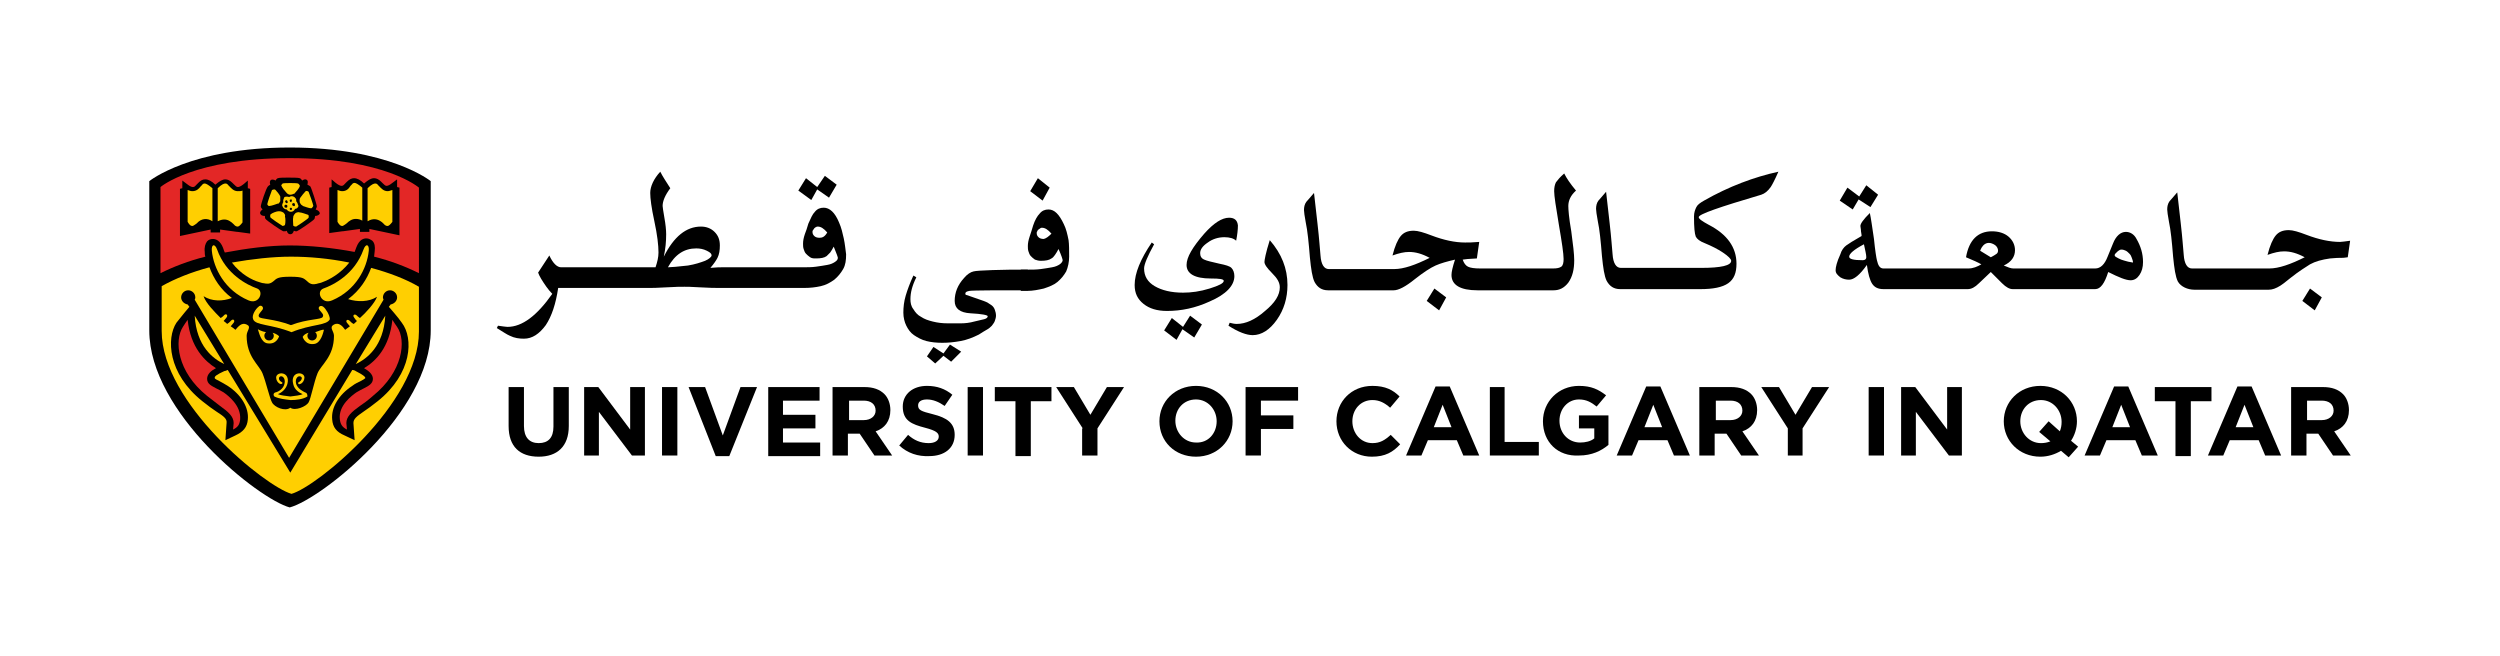 <?xml version="1.0" encoding="utf-8"?>
<!-- Generator: Adobe Illustrator 22.0.1, SVG Export Plug-In . SVG Version: 6.00 Build 0)  -->
<svg version="1.1" id="Layer_1" xmlns="http://www.w3.org/2000/svg" xmlns:xlink="http://www.w3.org/1999/xlink" x="0px" y="0px"
	 viewBox="0 0 423.7 111.1" style="enable-background:new 0 0 423.7 111.1;" xml:space="preserve">
<g>
	<path style="fill:#000000;" d="M86.2,72.2v-6.6h2.6v6.6c0,1.9,0.9,2.9,2.5,2.9c1.6,0,2.5-0.9,2.5-2.8v-6.7h2.6v6.6
		c0,3.5-2,5.2-5.1,5.2C88.1,77.4,86.2,75.7,86.2,72.2z"/>
	<path style="fill:#000000;" d="M99,65.6h2.4l5.4,7.2v-7.2h2.5v11.6h-2.2l-5.6-7.4v7.4H99V65.6z"/>
	<path style="fill:#000000;" d="M112.2,65.6h2.6v11.6h-2.6V65.6z"/>
	<path style="fill:#000000;" d="M116.7,65.6h2.8l3,8.2l3-8.2h2.8l-4.7,11.7h-2.3L116.7,65.6z"/>
	<path style="fill:#000000;" d="M130.1,65.6h8.8v2.3h-6.2v2.4h5.5v2.3h-5.5V75h6.3v2.3h-8.8V65.6z"/>
	<path style="fill:#000000;" d="M141.2,65.6h5.3c1.5,0,2.6,0.4,3.4,1.2c0.6,0.6,1,1.6,1,2.7v0c0,1.9-1,3.1-2.5,3.6l2.8,4.1h-3
		l-2.5-3.7h0h-2v3.7h-2.6V65.6z M146.4,71.2c1.2,0,2-0.7,2-1.6v0c0-1.1-0.8-1.7-2-1.7h-2.5v3.3H146.4z"/>
	<path style="fill:#000000;" d="M152.4,75.5l1.5-1.8c1,0.9,2.1,1.4,3.5,1.4c1,0,1.7-0.4,1.7-1.1v0c0-0.6-0.4-1-2.3-1.5
		c-2.3-0.6-3.8-1.2-3.8-3.6v0c0-2.1,1.7-3.5,4.1-3.5c1.7,0,3.1,0.5,4.3,1.5l-1.3,1.9c-1-0.7-2-1.1-3-1.1c-1,0-1.5,0.4-1.5,1v0
		c0,0.8,0.5,1,2.5,1.5c2.4,0.6,3.7,1.5,3.7,3.5v0c0,2.3-1.8,3.6-4.3,3.6C155.6,77.4,153.8,76.8,152.4,75.5z"/>
	<path style="fill:#000000;" d="M164,65.6h2.6v11.6H164V65.6z"/>
	<path style="fill:#000000;" d="M172.1,68h-3.5v-2.4h9.6V68h-3.5v9.3h-2.6V68z"/>
	<path style="fill:#000000;" d="M183.5,72.6l-4.5-7h3l2.8,4.7l2.8-4.7h2.9l-4.5,7v4.6h-2.6V72.6z"/>
	<path style="fill:#000000;" d="M196.5,71.4L196.5,71.4c0-3.3,2.6-6,6.2-6c3.6,0,6.2,2.7,6.2,6v0c0,3.3-2.6,6-6.2,6
		C199.1,77.4,196.5,74.8,196.5,71.4z M206.2,71.4L206.2,71.4c0-2-1.5-3.7-3.5-3.7c-2.1,0-3.5,1.6-3.5,3.6v0c0,2,1.5,3.7,3.5,3.7
		C204.8,75.1,206.2,73.4,206.2,71.4z"/>
	<path style="fill:#000000;" d="M211.2,65.6h8.8v2.3h-6.3v2.5h5.5v2.3h-5.5v4.5h-2.6V65.6z"/>
	<path style="fill:#000000;" d="M226.5,71.4L226.5,71.4c0-3.3,2.5-6,6.1-6c2.2,0,3.5,0.7,4.6,1.8l-1.6,1.9c-0.9-0.8-1.8-1.3-3-1.3
		c-2,0-3.4,1.6-3.4,3.6v0c0,2,1.4,3.7,3.4,3.7c1.3,0,2.1-0.5,3.1-1.4l1.6,1.6c-1.2,1.3-2.5,2.1-4.8,2.1
		C229.1,77.4,226.5,74.8,226.5,71.4z"/>
	<path style="fill:#000000;" d="M243.3,65.5h2.4l5,11.7h-2.7l-1.1-2.6H242l-1.1,2.6h-2.6L243.3,65.5z M246,72.4l-1.5-3.8l-1.5,3.8
		H246z"/>
	<path style="fill:#000000;" d="M252.4,65.6h2.6v9.3h5.8v2.3h-8.3V65.6z"/>
	<path style="fill:#000000;" d="M261.5,71.4L261.5,71.4c0-3.3,2.6-6,6.1-6c2.1,0,3.3,0.6,4.6,1.6l-1.6,1.9c-0.9-0.7-1.7-1.2-3-1.2
		c-1.9,0-3.3,1.6-3.3,3.6v0c0,2.1,1.5,3.7,3.5,3.7c0.9,0,1.8-0.2,2.4-0.7v-1.7h-2.6v-2.2h5v5c-1.2,1-2.8,1.8-5,1.8
		C264,77.4,261.5,74.9,261.5,71.4z"/>
	<path style="fill:#000000;" d="M279,65.5h2.4l5,11.7h-2.7l-1.1-2.6h-4.9l-1.1,2.6H274L279,65.5z M281.7,72.4l-1.5-3.8l-1.5,3.8
		H281.7z"/>
	<path style="fill:#000000;" d="M288.1,65.6h5.3c1.5,0,2.6,0.4,3.4,1.2c0.6,0.6,1,1.6,1,2.7v0c0,1.9-1,3.1-2.5,3.6l2.8,4.1h-3
		l-2.5-3.7h0h-2v3.7h-2.6V65.6z M293.3,71.2c1.2,0,2-0.7,2-1.6v0c0-1.1-0.8-1.7-2-1.7h-2.5v3.3H293.3z"/>
	<path style="fill:#000000;" d="M303,72.6l-4.5-7h3l2.8,4.7l2.8-4.7h2.9l-4.5,7v4.6H303V72.6z"/>
	<path style="fill:#000000;" d="M316.7,65.6h2.6v11.6h-2.6V65.6z"/>
	<path style="fill:#000000;" d="M322.2,65.6h2.4l5.4,7.2v-7.2h2.5v11.6h-2.2l-5.6-7.4v7.4h-2.5V65.6z"/>
	<path style="fill:#000000;" d="M349.3,76.4c-1,0.6-2.2,1-3.5,1c-3.6,0-6.2-2.7-6.2-6v0c0-3.3,2.6-6,6.2-6c3.6,0,6.2,2.7,6.2,6v0
		c0,1.2-0.4,2.4-1,3.3l1.2,1l-1.6,1.8L349.3,76.4z M347.5,74.8l-1.9-1.6l1.6-1.8l1.9,1.7c0.2-0.5,0.3-1,0.3-1.6v0
		c0-2-1.5-3.7-3.5-3.7c-2.1,0-3.5,1.6-3.5,3.6v0c0,2,1.5,3.7,3.5,3.7C346.5,75.1,347,75,347.5,74.8z"/>
	<path style="fill:#000000;" d="M358.3,65.5h2.4l5,11.7H363l-1.1-2.6H357l-1.1,2.6h-2.6L358.3,65.5z M361,72.4l-1.5-3.8l-1.5,3.8
		H361z"/>
	<path style="fill:#000000;" d="M368.7,68h-3.5v-2.4h9.6V68h-3.5v9.3h-2.6V68z"/>
	<path style="fill:#000000;" d="M379.2,65.5h2.4l5,11.7h-2.7l-1.1-2.6h-4.9l-1.1,2.6h-2.6L379.2,65.5z M381.9,72.4l-1.5-3.8
		l-1.5,3.8H381.9z"/>
	<path style="fill:#000000;" d="M388.4,65.6h5.3c1.5,0,2.6,0.4,3.4,1.2c0.6,0.6,1,1.6,1,2.7v0c0,1.9-1,3.1-2.5,3.6l2.8,4.1h-3
		l-2.5-3.7h0h-2v3.7h-2.6V65.6z M393.5,71.2c1.2,0,2-0.7,2-1.6v0c0-1.1-0.8-1.7-2-1.7h-2.5v3.3H393.5z"/>
</g>
<g>
	<g>
		<polygon style="fill:#000000;" points="138.5,32.1 140.5,33.5 141.8,31.3 139.8,29.8 138.5,31.7 136.6,30.2 135.3,32.3
			137.5,33.9 		"/>
		<path style="fill:#000000;" d="M143,40.4c-0.2-0.9-0.4-1.8-0.8-2.7c-0.7-1.7-1.6-2.5-2.6-2.5c-0.6,0-1.1,0.2-1.5,0.7
			c-0.4,0.4-0.7,1.1-1.1,2c-0.2,0.7-0.4,1.3-0.6,1.8c-0.2,0.6-0.3,1.1-0.3,1.6c0,0.3,0,0.6,0.1,0.9c0.1,0.3,0.2,0.6,0.4,0.8
			c0.2,0.2,0.4,0.4,0.7,0.6c0.3,0.2,0.6,0.2,1,0.2c0.8,0,1.4-0.1,1.8-0.4c0.2-0.2,0.4-0.4,0.6-0.6c0.2-0.3,0.4-0.6,0.6-1
			c0.5,1.2,0.7,1.8,0.7,1.9c0,0.3-0.2,0.5-0.5,0.7c-0.3,0.2-0.7,0.4-1.3,0.5c-0.5,0.1-1.2,0.2-1.9,0.3c-0.7,0.1-1.5,0.1-2.3,0.1
			h-0.4h-0.7h-12.5c-0.3,0-1,0-2,0.1c0.6-0.7,1-1.3,1.2-1.7c0.3-0.6,0.4-1.3,0.4-2.1c0-1-0.3-1.7-0.9-2.3c-0.6-0.6-1.4-0.9-2.3-0.9
			c-2.5,0-4.6,1.7-6.3,5.1c0.3-1.4,0.4-2.6,0.4-3.8c0-0.7-0.1-1.7-0.3-2.8c-0.2-1.2-0.3-1.8-0.3-2c0-0.8,0.4-1.8,1.3-3
			c-0.7-1.1-1.3-2-1.7-2.8c-1.1,1.2-1.7,2.5-1.7,3.6c0,0.9,0.2,2.5,0.7,4.8c0.5,2.3,0.7,4.1,0.7,5.3c0,0.8-0.2,1.6-0.5,2.5h-1.8
			h-0.5H95.1c-0.7,0-1.4-0.7-2-2l-1.9,2.9c0.2,0.6,0.7,1.4,1.4,2.4c0.3,0.4,0.6,0.8,1,1.2c-2.6,3.7-5.1,5.6-7.6,5.6
			c-0.3,0-0.8-0.1-1.6-0.2l-0.2,0.4c1,0.6,1.7,1.1,2.2,1.3c0.8,0.4,1.6,0.5,2.4,0.5c1.4,0,2.6-0.8,3.7-2.3c1-1.5,1.7-3.6,2.1-6.3
			h14.7h0.2h0.6c0.3,0,1.3,0,2.8-0.1c1.5-0.1,2.6-0.1,3.1-0.1c0.3,0,1.2,0,2.7,0.1c1.5,0.1,2.6,0.1,3.3,0.1h13.2h0.7h0.4
			c1,0,1.9-0.1,2.8-0.3c0.9-0.2,1.6-0.6,2.3-1.1c0.6-0.5,1.1-1.1,1.5-1.8c0.4-0.7,0.5-1.5,0.5-2.5C143.3,42.4,143.2,41.3,143,40.4z
			 M138.9,40.3c-0.4,0-0.7-0.1-0.9-0.3c-0.2-0.2-0.3-0.4-0.3-0.7c0-0.1,0-0.2,0.1-0.3c0.1-0.1,0.1-0.2,0.2-0.3
			c0.1-0.1,0.2-0.2,0.3-0.2c0.1-0.1,0.2-0.1,0.3-0.1c0.5,0,1,0.3,1.6,1C139.8,40.1,139.4,40.3,138.9,40.3z M119.5,44.2
			c-0.8,0.3-1.7,0.6-2.9,0.8c-1.8,0.2-2.9,0.3-3.4,0.3c1.2-2.2,2.8-3.2,4.8-3.2c0.6,0,1.2,0.1,1.8,0.4c0.6,0.3,0.8,0.5,0.8,0.8
			C120.6,43.5,120.2,43.9,119.5,44.2z"/>
	</g>
	<g>
		<polygon style="fill:#000000;" points="200.5,55.4 198.6,53.9 197.3,56 199.4,57.6 200.4,55.8 202.4,57.2 203.7,55 201.7,53.5
			"/>
		<path style="fill:#000000;" d="M208.3,36.9c-1.2,0-2.6,0.9-4.2,2.7c-2,2.3-3,4-3,5.3c0,1.5,1.4,2.3,4.1,2.3c1.5,0,2.2,0.1,2.2,0.4
			c0,0.4-0.8,0.8-2.4,1.3c-1.6,0.5-3.1,0.7-4.5,0.7c-2,0-3.6-0.4-4.8-1.1c-1.2-0.7-1.8-1.7-1.8-3c0-0.7,0.6-2.1,1.7-4.1l-0.4-0.3
			c-1.9,2.8-2.9,5.2-2.9,7.2c0,1.4,0.5,2.4,1.5,3.2c1,0.8,2.3,1.2,4,1.2c2.4,0,4.8-0.5,7.2-1.6c2.8-1.2,4.2-2.7,4.2-4.3
			c0-0.6-0.2-1.1-0.5-1.4c-0.3-0.3-1-0.5-2-0.7c-1.3-0.3-2.2-0.5-2.6-0.7c-0.5-0.2-0.7-0.6-0.7-1.1c0-0.6,0.4-1.2,1.3-1.8
			c0.8-0.6,1.8-0.9,2.8-0.9c0.9,0,1.6,0.2,2,0.6c0.2-1,0.3-1.9,0.3-2.6C209.7,37.3,209.2,36.9,208.3,36.9z"/>
		<path style="fill:#000000;" d="M214.3,44.4c0,0.4,0.4,1,1.3,1.9c0.9,0.9,1.3,1.6,1.3,2.4c0,1.3-0.8,2.6-2.5,4
			c-1.7,1.5-3.3,2.2-4.8,2.2c-0.4,0-0.8-0.1-1.2-0.2l-0.2,0.5c1.7,1.1,3.1,1.6,4.1,1.6c1.5,0,2.9-0.9,4.1-2.6
			c1.2-1.7,1.8-3.7,1.8-5.9c0-2.8-1-5.3-3-7.6C214.5,42.9,214.3,44.1,214.3,44.4z"/>
		<polygon style="fill:#000000;" points="241.8,51 243.9,52.6 245.1,50.4 243.1,48.9 		"/>
		<path style="fill:#000000;" d="M265.1,29.4c-0.7,0.6-1.1,1.1-1.4,1.5c-0.2,0.4-0.3,0.9-0.3,1.5c0,0.8,0.3,2.7,0.8,5.7
			c0.5,2.9,0.8,4.9,0.8,5.8c0,0.6-0.1,1.1-0.4,1.3c-0.3,0.2-0.7,0.3-1.4,0.3h-0.7h-0.4h-11.2c-1,0-1.7-0.1-2.1-0.3
			c-0.4-0.2-0.7-0.6-0.9-1.2l0.8-0.1l1.6-0.1l0.4-2.8c-1.1,0.1-1.9,0.1-2.4,0.1c-1.7,0-3.6-0.4-5.7-1.2c-1.3-0.5-2.3-0.8-3-0.8
			c-1,0-1.7,0.3-2.2,0.9c-0.5,0.6-1,1.7-1.4,3.3c1.1-0.4,2-0.6,2.8-0.6c1.1,0,2.2,0.3,3.5,1c-2.4,1.2-4.4,1.9-6,1.9h-0.8h-0.4h-9.9
			c-0.8,0-1.3-0.8-1.4-2.3c-0.1-1-0.2-2.7-0.5-5.3c-0.3-2.7-0.5-4.4-0.6-5.3c-0.7,0.8-1.1,1.3-1.3,1.5c-0.3,0.4-0.4,0.9-0.4,1.4
			c0,0.3,0.1,1,0.3,2.1c0.3,1.4,0.5,3.4,0.7,5.9c0.2,2,0.4,3.4,0.8,4.2c0.5,0.9,1.2,1.4,2.3,1.4h9.9h0.4h0.8c0.8,0,2-0.6,3.6-1.9
			c1.4-1.1,2.6-1.9,3.5-2.3c0.9-0.4,2-0.7,3.3-1c-0.4,1.2-0.6,2.1-0.6,2.6c0,1.7,1.5,2.6,4.4,2.6h11.7h0.6h0.6c1,0,1.8-0.4,2.5-1.3
			c0.7-1,1-2.2,1-3.8c0-1-0.2-2.7-0.5-4.9c-0.4-2.3-0.5-3.7-0.5-4.3c0-0.9,0.4-1.8,1.3-2.6C266.1,31.1,265.5,30.2,265.1,29.4z"/>
		<path style="fill:#000000;" d="M288.8,34c-0.7,0.4-1.1,0.7-1.3,1.1c-0.2,0.4-0.4,0.9-0.4,1.6c0,1.8,0.1,2.9,0.3,3.4
			c0.2,0.4,0.7,0.8,1.5,1.1c1.2,0.5,2.2,1,3.1,1.6c0.9,0.6,1.4,1.1,1.4,1.4c0,0.8-1.7,1.2-5.1,1.2h-1.4h-0.5h-11.7
			c-0.8,0-1.3-0.8-1.4-2.3c-0.1-1-0.2-2.7-0.5-5.3c-0.3-2.7-0.5-4.4-0.6-5.3c-0.7,0.8-1.1,1.3-1.3,1.5c-0.3,0.4-0.4,0.9-0.4,1.4
			c0,0.3,0.1,1,0.3,2.1c0.3,1.4,0.5,3.4,0.7,5.9c0.2,2,0.4,3.4,0.8,4.2c0.5,0.9,1.2,1.4,2.3,1.4h11.7h0.5h1.4c2.1,0,3.7-0.3,4.7-1
			c1-0.7,1.4-1.8,1.4-3.3c0-2.8-1.6-5-4.7-6.6c-1.1-0.6-1.7-1-1.7-1.3c0-0.5,3.5-1.7,10.6-3.8c0.6-0.2,1.1-0.6,1.6-1.3
			c0.2-0.3,0.7-1.2,1.3-2.6C297.3,30,293,31.6,288.8,34z"/>
	</g>
	<g>
		<polygon style="fill:#000000;" points="315,33.8 317,35.1 318.3,33 316.3,31.4 315.1,33.3 313.1,31.8 311.8,34 314,35.5 		"/>
		<path style="fill:#000000;" d="M360.3,39.3c-0.9,0-1.7,0.7-2.2,2l-0.9,2.2c-0.5,1.3-1.2,2-2.1,2h-0.7H354h-12.8
			c-0.4,0-0.9-0.2-1.6-0.5c1.3-0.6,1.9-1.5,1.9-2.6c0-0.9-0.4-1.7-1.1-2.3c-0.7-0.6-1.7-0.9-2.8-0.9c-2.4,0-3.9,1.5-4.4,4.4
			c1.2,0.5,2.1,0.9,2.6,1.2c-0.7,0.4-1.4,0.7-2.2,0.7h-0.8h-0.4h-13.2c-0.6,0-0.9-0.5-1.1-1.4c-0.1-0.4-0.3-1.6-0.5-3.6
			c-0.3-2-0.5-3.5-0.7-4.4c-1.1,1.1-1.6,1.8-1.6,2.2c0,0.2,0.1,0.5,0.1,0.9c0.1,0.5,0.1,0.7,0.1,0.8c-1.4,0.8-2.2,1.3-2.6,1.6
			c-0.4,0.3-0.8,0.8-1,1.5c-0.6,1.3-0.8,2.2-0.8,2.7c0,0.5,0.3,0.8,0.8,1.2c0.5,0.3,1,0.4,1.5,0.4c0.8,0,1.8-0.8,3-2.5
			c0.2,1.5,0.5,2.6,0.9,3.2c0.4,0.6,1,0.9,1.9,0.9h13.2h0.3h0.8c0.6,0,1.2-0.3,1.9-1l2-1.9c0.6,0.6,1.3,1.3,1.9,1.9
			c0.7,0.7,1.3,1,1.8,1H354h0.4h0.7c0.9,0,1.6-1,2.2-2.9c1.8,0.9,3,1.4,3.8,1.4c0.6,0,1.1-0.3,1.5-0.9c0.4-0.6,0.6-1.3,0.6-2.2
			c0-1.4-0.4-2.7-1.1-3.9C361.7,39.7,361,39.3,360.3,39.3z M315.7,44.1c-1.6,0-2.3-0.2-2.3-0.6c0-0.5,0.8-1.2,2.5-2.1
			c0.2,1,0.4,1.7,0.4,2.2C316.3,43.9,316.1,44.1,315.7,44.1z M338.4,43c-0.4,0.3-1,0.6-1,0.6l-1.8-1.1c0,0,0.6-2,2.3-1.1
			C338.7,41.8,338.8,42.7,338.4,43z M360.5,44.3c-0.4-0.1-0.7-0.2-1-0.3c-0.3-0.1-0.6-0.3-0.8-0.4c-0.2-0.1-0.3-0.2-0.3-0.3
			c0-0.1,0-0.2,0.1-0.3c0.1-0.1,0.2-0.2,0.3-0.3c0.1-0.1,0.2-0.2,0.4-0.3c0.1-0.1,0.3-0.1,0.4-0.1c0.2,0,0.5,0.1,0.7,0.2
			c0.2,0.1,0.4,0.3,0.6,0.5c0.2,0.2,0.3,0.4,0.4,0.7c0.1,0.3,0.2,0.5,0.2,0.8C361.1,44.4,360.8,44.4,360.5,44.3z"/>
		<polygon style="fill:#000000;" points="390.2,51 392.3,52.6 393.5,50.4 391.5,48.9 		"/>
		<path style="fill:#000000;" d="M396.6,41c-1.7,0-3.6-0.4-5.7-1.2c-1.3-0.5-2.3-0.8-3-0.8c-1,0-1.7,0.3-2.2,0.9
			c-0.5,0.6-1,1.7-1.4,3.3c1.1-0.4,2-0.6,2.8-0.6c1.1,0,2.2,0.3,3.5,1c-2.4,1.2-4.4,1.9-6,1.9h-0.1h-1h-12c-0.8,0-1.3-0.8-1.4-2.3
			c-0.1-1-0.2-2.7-0.5-5.3c-0.3-2.7-0.5-4.4-0.6-5.3c-0.7,0.8-1.1,1.3-1.3,1.5c-0.3,0.4-0.4,0.9-0.4,1.4c0,0.3,0.1,1,0.3,2.1
			c0.3,1.4,0.5,3.4,0.7,5.9c0.2,2,0.4,3.4,0.8,4.2c0.5,0.9,1.7,1.4,2.8,1.4h11.5h1h0.1c0.6,0,1.2-0.2,2-0.7c0.2-0.1,0.7-0.5,1.7-1.3
			c1.5-1.2,2.7-1.9,3.3-2.3c0.9-0.5,2-0.8,3.4-1c0.9-0.1,1.6-0.1,2-0.1c0.5,0,0.8-0.1,1-0.1l0.4-2.8C397.5,40.9,396.9,41,396.6,41z"
			/>
	</g>
	<path style="fill:#000000;" d="M174.1,49.2h-2.9c-1,0-6.4,0-6.9,0.1c-0.5,0.1-0.7,0.2-0.7,0.5c0,0.1,0.1,0.2,0.2,0.2
		c0.1,0,0.3,0.1,0.6,0.2c0.9,0.3,1.7,0.6,2.3,0.8c0.6,0.2,1,0.5,1.3,0.7c0.3,0.2,0.5,0.5,0.6,0.8c0.1,0.3,0.2,0.6,0.2,1
		c0,0.3-0.1,0.6-0.2,0.9c-0.1,0.3-0.3,0.5-0.5,0.8c-0.2,0.2-0.5,0.5-0.9,0.7c-0.4,0.2-0.8,0.5-1.3,0.8c-1,0.5-2,0.9-3.1,1.1
		c-1.1,0.2-2.1,0.3-3.1,0.3c-1,0-1.9-0.1-2.7-0.3c-0.8-0.2-1.5-0.6-2.1-1c-0.6-0.4-1-1-1.3-1.6c-0.3-0.6-0.5-1.4-0.5-2.2
		c0-0.9,0.1-1.9,0.4-2.9c0.3-1,0.7-2.1,1.3-3.4l0.5,0.3c-0.7,1.4-1,2.6-1,3.7c0,0.6,0.1,1.2,0.5,1.7c0.3,0.5,0.7,1,1.3,1.3
		c0.6,0.4,1.2,0.6,2,0.8c0.8,0.2,1.6,0.3,2.5,0.3c0.8,0,1.5,0,2.3,0c0.7,0,1.5-0.1,2.2-0.3c0.8-0.2,1.3-0.3,1.7-0.4
		c0.4-0.1,0.6-0.3,0.6-0.5c0-0.2-1-0.4-2.9-0.5c-1.8-0.1-2.7-0.8-2.7-2.1c0-1.4,0.5-2.7,1.6-3.9c0.5-0.6,1.1-1,1.6-1.1
		c0.6-0.2,5.8-0.3,6.4-0.3h2.8V49.2z M162.9,59.6l-1.7,1.7l-1.3-1l-1.4,1.3l-1.4-1.2l1.1-1.6l1.7,1.1l1.1-1.5L162.9,59.6z"/>
	<path style="fill:#000000;" d="M181.2,43.5c0,0.9-0.2,1.8-0.5,2.5c-0.4,0.7-0.9,1.3-1.5,1.8c-0.6,0.5-1.4,0.8-2.3,1.1
		c-0.9,0.2-1.8,0.4-2.8,0.4h-1.1v-3.6h1.1c0.8,0,1.6,0,2.3-0.1c0.7-0.1,1.4-0.2,1.9-0.3c0.6-0.1,1-0.3,1.3-0.5
		c0.3-0.2,0.5-0.5,0.5-0.7c0-0.1-0.2-0.8-0.7-1.9c-0.2,0.4-0.4,0.7-0.6,1c-0.2,0.3-0.4,0.5-0.6,0.6c-0.4,0.3-1,0.4-1.8,0.4
		c-0.4,0-0.7-0.1-1-0.2c-0.3-0.2-0.5-0.4-0.7-0.6c-0.2-0.2-0.3-0.5-0.4-0.8c-0.1-0.3-0.1-0.6-0.1-0.9c0-0.5,0.1-1,0.3-1.6
		c0.2-0.6,0.4-1.2,0.6-1.9c0.3-0.9,0.7-1.6,1.1-2c0.4-0.5,0.9-0.7,1.5-0.7c1,0,1.8,0.8,2.6,2.5c0.4,0.8,0.6,1.7,0.8,2.7
		C181.2,41.4,181.2,42.5,181.2,43.5z M177.9,31.8l-1.2,2.2l-2.1-1.6l1.3-2.2L177.9,31.8z M178.2,39.6c-0.6-0.7-1.1-1-1.6-1
		c-0.1,0-0.2,0-0.3,0.1c-0.1,0.1-0.2,0.1-0.3,0.2c-0.1,0.1-0.2,0.2-0.2,0.3c-0.1,0.1-0.1,0.2-0.1,0.3c0,0.3,0.1,0.5,0.3,0.7
		c0.2,0.2,0.5,0.3,0.9,0.3C177.3,40.4,177.7,40.1,178.2,39.6z"/>
</g>
<rect x="0" y="0.1" style="fill:none;" width="423.7" height="110.9"/>
<g>
	<path d="M49.1,25c-16.8,0-23.8,5.7-23.8,5.7V56c0,14,18.6,28.6,23.8,30C54.4,84.6,73,70,73,56V30.7C73,30.7,66,25,49.1,25z"/>
	<g>
		<path style="fill:#FFCF01;" d="M49.2,65.2"/>
		<g>
			<g>
				<path style="fill:#FFCF01;" d="M46.2,56.4c0.1,0.1,0.2,0.3,0.2,0.5c0,0.5-0.4,0.8-0.8,0.8c-0.5,0-0.8-0.4-0.8-0.8
					c0-0.2,0.1-0.5,0.3-0.6c-0.7-0.1-1.4-0.5-1.4-0.5c0.2,0.5,0.5,2.3,1.7,2.4c1.5,0.2,1.9-1.2,1.9-1.2S47,56.6,46.2,56.4z"/>
				<path style="fill:#FFCF01;" d="M53.4,56.3c0.2,0.1,0.3,0.4,0.3,0.6c0,0.5-0.4,0.8-0.8,0.8c-0.5,0-0.8-0.4-0.8-0.8
					c0-0.2,0.1-0.4,0.2-0.5c-0.8,0.2-1,0.7-1,0.7s0.4,1.4,1.9,1.2c1.2-0.1,1.6-2,1.7-2.4C54.7,55.8,54,56.1,53.4,56.3z"/>
			</g>
			<path style="fill:#FFCF01;" d="M54.8,52c-0.5-0.4-1.1,0.1-0.6,0.6c0.4,0.5,0.7,0.7,0.5,1.1c-0.2,0.5-2.5,0.3-5.4,1.4
				c-2.9-1.1-5.2-1-5.4-1.4c-0.2-0.3,0.1-0.6,0.5-1.1c0.5-0.5-0.2-1.1-0.6-0.6c-0.4,0.3-1.2,1.4-0.9,2.1c0.4,1.1,3,0.8,6.5,2.2v0
				c0,0,0,0,0,0c0,0,0,0,0,0v0c3.4-1.4,6-1.1,6.5-2.2C55.9,53.4,55.2,52.3,54.8,52z"/>
		</g>
		<path style="fill:#FFCF01;" d="M51.7,66.5c-0.4-0.2-1.2-0.6-1.5-1.4c-0.2-0.7,0.1-1.2,0.4-1.3c0.3-0.1,0.7,0.1,0.5,0.5
			c-0.1,0.3-0.4,0.4-0.5,0.5c-0.2,0.1,0,0.4,0.2,0.3c0.5-0.1,0.8-0.7,0.8-1.1c0-0.6-0.7-0.8-1.1-0.7c-0.6,0.1-1.1,0.7-0.8,1.8
			c0.2,1,1.1,1.5,1.6,1.7c-0.4,0.2-1.3,0.3-2.1,0.4c-0.8-0.1-1.7-0.2-2.1-0.4c0.5-0.2,1.3-0.7,1.6-1.7c0.3-1.1-0.2-1.7-0.8-1.8
			c-0.4-0.1-1.1,0.1-1.1,0.7c0,0.4,0.3,1,0.8,1.1c0.2,0,0.4-0.2,0.2-0.3c-0.1-0.1-0.4-0.2-0.5-0.5c-0.1-0.4,0.2-0.6,0.5-0.5
			c0.3,0.1,0.6,0.6,0.4,1.3c-0.2,0.8-1,1.3-1.5,1.4c-0.4,0.1-0.4,0.5-0.2,0.7c0.8,0.4,1.9,0.5,2.7,0.6v0c0,0,0,0,0.1,0
			c0,0,0,0,0.1,0v0c0.7,0,1.9-0.1,2.7-0.6C52.1,67,52.1,66.6,51.7,66.5z"/>
		<g>
			<g>
				<path style="fill:#FFCF01;" d="M49.2,33c0.2,0,0.5-0.1,0.7-0.2l0,0c0,0,0.1,0,0.1-0.1c0.2-0.2,0.7-0.8,0.8-1.1c0,0,0-0.1,0-0.2
					c-0.1-0.1-0.2-0.3-0.3-0.3c-0.2-0.1-2.4-0.1-2.6,0l0,0c0,0,0,0,0,0c-0.1,0.1-0.3,0.3-0.2,0.4c0.1,0.3,0.6,0.9,0.8,1.1
					C48.7,32.9,49,33,49.2,33z"/>
			</g>
			<g>
				<path style="fill:#FFCF01;" d="M47.5,34.1c0-0.2,0-0.4,0-0.7l0,0c0,0,0-0.1,0-0.1c-0.1-0.3-0.6-0.9-0.8-1.1c0,0-0.1-0.1-0.2-0.1
					c-0.2,0-0.3,0.1-0.4,0.1c-0.1,0.2-0.8,2.2-0.8,2.4l0,0c0,0,0,0,0,0c0,0.1,0.2,0.4,0.4,0.3c0.3,0,1.1-0.3,1.4-0.4
					C47.2,34.6,47.4,34.3,47.5,34.1z"/>
			</g>
			<g>
				<path style="fill:#FFCF01;" d="M48,36c-0.2-0.1-0.4-0.2-0.7-0.2l0,0c0,0-0.1,0-0.1,0c-0.3,0-1.1,0.3-1.3,0.5
					c0,0-0.1,0.1-0.1,0.1c0,0.1,0,0.3,0,0.4c0.1,0.2,1.9,1.4,2.1,1.5l0,0c0,0,0,0,0,0c0.1,0,0.4-0.1,0.4-0.2c0.1-0.3,0.1-1.1,0-1.4
					C48.4,36.4,48.2,36.2,48,36z"/>
			</g>
			<g>
				<path style="fill:#FFCF01;" d="M50.1,36.1c-0.1,0.1-0.3,0.3-0.4,0.6l0,0c0,0,0,0.1,0,0.1c-0.1,0.3,0,1.1,0,1.4
					c0,0.1,0.1,0.1,0.1,0.1c0.1,0.1,0.3,0.1,0.4,0.1c0.2-0.1,2-1.3,2.1-1.5l0,0c0,0,0,0,0,0c0-0.1,0.1-0.4-0.1-0.5
					c-0.3-0.1-1.1-0.4-1.4-0.4C50.6,35.9,50.3,36,50.1,36.1z"/>
			</g>
			<g>
				<path style="fill:#FFCF01;" d="M50.8,34.3c0.1,0.2,0.2,0.4,0.4,0.5l0,0c0,0,0.1,0,0.1,0.1c0.3,0.1,1.1,0.4,1.4,0.4
					c0.1,0,0.1,0,0.2-0.1c0.1-0.1,0.2-0.3,0.2-0.3c0-0.2-0.7-2.2-0.8-2.4l0,0c0,0,0,0,0,0c-0.1-0.1-0.4-0.2-0.5-0.1
					c-0.2,0.2-0.7,0.8-0.9,1.1C50.7,33.8,50.8,34,50.8,34.3z"/>
			</g>
		</g>
		<path style="fill:#FFCF01;" d="M50.4,34.4c-0.1-0.1-0.1-0.2-0.2-0.3c0-0.1,0-0.2,0-0.2c0-0.2-0.1-0.3-0.3-0.5
			c-0.3-0.2-0.6-0.2-0.9,0c-0.2-0.1-0.6-0.1-0.8,0C48.1,33.7,48,33.8,48,34c0,0.1,0,0.2,0,0.3c-0.1,0.1-0.1,0.1-0.1,0.2
			c-0.1,0.2-0.1,0.4,0,0.5c0.1,0.3,0.4,0.5,0.7,0.5c0,0,0,0,0,0c0.1,0.2,0.4,0.4,0.7,0.4c0.3,0,0.6-0.2,0.7-0.5
			c0.3,0,0.5-0.2,0.6-0.5C50.5,34.8,50.5,34.6,50.4,34.4z M48.5,35.2c-0.1,0-0.3,0-0.3-0.2c0-0.1,0-0.3,0.2-0.3c0.1,0,0.3,0,0.3,0.2
			C48.7,35.1,48.7,35.2,48.5,35.2z M48.7,34.4c-0.1,0.1-0.3,0-0.3-0.1c-0.1-0.1-0.1-0.3,0-0.3c0.1-0.1,0.3-0.1,0.3,0.1
			C48.8,34.2,48.8,34.3,48.7,34.4z M49.3,35.6c-0.1,0-0.2-0.1-0.2-0.2c0-0.1,0.1-0.2,0.2-0.2c0.1,0,0.2,0.1,0.2,0.2
			C49.5,35.5,49.4,35.6,49.3,35.6z M49.2,34.2c-0.1-0.1-0.1-0.2-0.1-0.3c0.1-0.1,0.2-0.1,0.3-0.1c0.1,0.1,0.1,0.2,0,0.3
			C49.5,34.3,49.3,34.3,49.2,34.2z M49.7,34.9c-0.1,0-0.2-0.2-0.2-0.3c0-0.1,0.2-0.2,0.3-0.2c0.1,0,0.2,0.2,0.2,0.3
			C50,34.9,49.9,35,49.7,34.9z"/>
		<g>
			<path style="fill:#FFCF01;" d="M36,31.9c-0.7-0.6-1.1-0.8-1.3-0.8c-0.1,0-0.3,0-0.5,0.3c-0.1,0.1-0.1,0.1-0.2,0.2
				c-0.3,0.4-0.7,0.8-1.4,0.8c-0.3,0-0.5-0.1-0.8-0.2v5.4c0.3,0.5,0.5,0.7,0.8,0.7c0.1,0,0.3-0.1,0.7-0.4c0.8-0.9,1.8-1,2.7-0.4
				V31.9z"/>
			<path style="fill:#FFCF01;" d="M40.3,32.4c-0.7,0-1.1-0.5-1.4-0.8c-0.1-0.1-0.1-0.1-0.2-0.2c-0.2-0.3-0.4-0.3-0.5-0.3
				c-0.2,0-0.6,0.1-1.3,0.8v5.6c0.4-0.2,0.8-0.3,1.1-0.3c0.6,0,1.1,0.3,1.6,0.8c0.3,0.4,0.6,0.4,0.7,0.4c0.2,0,0.5-0.3,0.8-0.7v-5.4
				C40.9,32.4,40.6,32.4,40.3,32.4"/>
		</g>
		<g>
			<path style="fill:#FFCF01;" d="M62.3,37.5c1-0.6,1.9-0.4,2.7,0.4c0.3,0.4,0.6,0.4,0.7,0.4c0.2,0,0.5-0.3,0.8-0.7v-5.4
				c-0.3,0.1-0.6,0.2-0.8,0.2c-0.7,0-1.1-0.5-1.4-0.8c-0.1-0.1-0.1-0.1-0.2-0.2c-0.2-0.3-0.4-0.3-0.5-0.3c-0.2,0-0.6,0.1-1.3,0.8
				V37.5z"/>
			<path style="fill:#FFCF01;" d="M58,32.4c-0.3,0-0.5-0.1-0.8-0.2v5.4c0.3,0.5,0.5,0.7,0.8,0.7c0.1,0,0.3-0.1,0.7-0.4
				c0.5-0.5,1-0.8,1.6-0.8c0.4,0,0.8,0.1,1.1,0.3v-5.6c-0.7-0.6-1.1-0.8-1.3-0.8c-0.1,0-0.3,0-0.5,0.3c-0.1,0.1-0.1,0.1-0.2,0.2
				C59.1,32,58.7,32.4,58,32.4"/>
		</g>
		<g>
			<g>
				<path style="fill:#FFCF01;" d="M43.6,48.9c-1.7-0.6-5.3-2.4-6.8-6.6c-0.4-1.1-1-0.9-0.9,0.2c0.3,3,2.2,6.7,6.2,8.4
					C43.9,51.7,44.8,49.4,43.6,48.9z"/>
			</g>
			<g>
				<path style="fill:#FFCF01;" d="M54.8,48.9c1.7-0.6,5.3-2.4,6.8-6.6c0.4-1.1,1-0.9,0.9,0.2c-0.3,3-2.2,6.7-6.2,8.4
					C54.5,51.7,53.5,49.4,54.8,48.9z"/>
			</g>
		</g>
		<path style="fill:#FFCF01;" d="M53.7,48.1c0.2-0.1,0.6-0.1,1-0.3c1.1-0.4,3-1.4,4.5-3.3c-3.4-0.7-6.8-1-9.9-1c-3.1,0-6.6,0.4-10,1
			c1.5,2,3.5,3,4.6,3.3c0.3,0.1,0.6,0.2,0.8,0.2c0.5,0.1,1,0.2,1.6-0.3c0.6-0.5,0.7-0.8,2.9-0.8c2.2,0,2.3,0.3,2.9,0.8
			C52.7,48.3,53.2,48.2,53.7,48.1z"/>
		<g>
			<path style="fill:#FFCF01;" d="M65.3,53.5l-5,8.2C62.2,60.8,65,58.7,65.3,53.5z"/>
			<path style="fill:#FFCF01;" d="M38,61.7l-5-8.2C33.3,58.7,36.1,60.8,38,61.7z"/>
			<path style="fill:#FFCF01;" d="M62.9,45.4c-0.7,1.9-1.9,3.8-3.9,5.3c1.6,0.5,3.5,0.5,4.9-0.4C63.5,51.4,62,53,61,53.9
				c-0.2-0.1-0.4-0.3-0.5-0.4c-0.4-0.4-0.8-0.1-0.5,0.3c0.1,0.1,0.3,0.5,0.5,0.6c-0.3,0.3-0.5,0.5-0.6,0.5c-0.2-0.1-0.4-0.3-0.6-0.5
				c-0.4-0.4-0.8-0.1-0.5,0.3c0.1,0.1,0.4,0.5,0.5,0.6c-0.3,0.2-0.5,0.4-0.8,0.6c-0.5-0.7-1.1-1.3-1.9-0.9c-0.9,0.5,0,1.1,0,1.9
				c0,3.6-2.2,4.9-2.8,6.4c-0.6,1.5-1.1,4.2-1.5,4.9c-0.4,0.7-2.3,1.5-3.1,0.9c-0.9,0.7-2.7-0.1-3.1-0.9c-0.4-0.7-1-3.4-1.6-4.9
				c-0.6-1.5-2.7-2.8-2.7-6.4c0-0.9,0.9-1.5,0-1.9c-0.8-0.4-1.4,0.3-1.9,0.9c-0.2-0.2-0.5-0.4-0.8-0.6c0.1-0.1,0.4-0.5,0.5-0.6
				c0.3-0.4-0.1-0.8-0.5-0.3c-0.2,0.2-0.4,0.4-0.6,0.5c-0.1-0.1-0.3-0.3-0.6-0.5c0.1-0.1,0.4-0.5,0.5-0.6c0.3-0.4-0.1-0.8-0.5-0.3
				c-0.1,0.1-0.3,0.3-0.5,0.4c-1-1-2.5-2.5-2.9-3.7c1.4,0.9,3.2,0.9,4.8,0.3c-1.9-1.4-3.1-3.3-3.8-5.2c-3,0.8-5.8,1.9-8.1,3.2v7.6
				c0,12.2,17.5,26.3,22,27.6C53.7,82.5,71,68.4,71,56.2v-7.6C68.8,47.3,65.9,46.2,62.9,45.4z M64,68c-1,0.8-1.7,1.3-2.3,1.7
				c-1.3,0.9-1.8,1.3-1.8,2l0.2,2.9l-1.7-0.8c-1.4-0.6-2-1.4-2.1-2.7c-0.2-2,1.1-4.2,3.4-5.7c0.5-0.4,1-0.6,1.4-0.8
				c0.4-0.2,0.7-0.4,0.8-0.5c0.1-0.2-0.4-0.6-1.6-1.2c-0.1-0.1-0.4-0.2-0.6-0.2L49.2,80.1L38.6,62.7c-0.2,0.1-0.5,0.2-0.6,0.2
				c-1.3,0.6-1.7,0.9-1.6,1.2c0,0.1,0.4,0.3,0.8,0.5c0.4,0.2,0.9,0.5,1.4,0.8c2.3,1.5,3.6,3.7,3.4,5.7c-0.1,1.3-0.8,2.1-2.1,2.7
				l-1.7,0.8l0.2-2.9c0.1-0.7-0.4-1.1-1.8-2c-0.6-0.4-1.3-0.9-2.3-1.7c-5.9-4.7-6.1-10.7-4.4-13.3c0.6-0.8,2.2-2.7,2.2-2.7l-0.3-0.4
				c-0.6-0.1-1.1-0.6-1.1-1.2c0-0.6,0.5-1.2,1.2-1.2c0.6,0,1.2,0.5,1.2,1.2c0,0.1,0,0.2-0.1,0.4c0,0,0,0,0,0l16,26.8l16-26.8
				c0,0,0,0,0,0c0-0.1-0.1-0.2-0.1-0.4c0-0.6,0.5-1.2,1.2-1.2c0.6,0,1.2,0.5,1.2,1.2c0,0.6-0.5,1.1-1.1,1.2l-0.3,0.4
				c0,0,1.6,1.8,2.2,2.7C70.1,57.3,69.9,63.3,64,68z"/>
		</g>
	</g>
	<g>
		<path style="fill:#E32726;" d="M49.1,26.8c-16.2,0-21.9,4.9-21.9,4.9v14.6c2.2-1.1,4.8-2.1,7.6-2.8c-0.1-0.3-0.1-0.6-0.1-0.8
			c-0.1-0.8,0.1-1.4,0.4-1.8c0.3-0.3,0.6-0.4,1-0.4c0.4,0,1.2,0.2,1.7,1.5c0.1,0.3,0.2,0.6,0.3,0.8c3.7-0.7,7.5-1.2,11-1.2
			c3.4,0,7.3,0.4,11,1.1c0.1-0.3,0.2-0.5,0.3-0.8c0.5-1.3,1.2-1.5,1.7-1.5c0.4,0,0.7,0.2,1,0.4c0.4,0.4,0.5,1,0.4,1.8
			c0,0.3-0.1,0.6-0.1,0.9c2.8,0.7,5.4,1.7,7.6,2.8V31.8C71,31.8,65.3,26.8,49.1,26.8z M42.5,39.6l-2.2-0.3c0,0-0.1,0-0.1,0l-2.9-0.4
			v0.5h-0.8h-0.8v-0.5l-5.2,1.1v-8l0.4-0.1v-1.3l0.8,0.6c0.5,0.4,0.8,0.5,1,0.5c0.3,0,0.4-0.2,0.7-0.5c0.1-0.1,0.1-0.1,0.2-0.2
			c0.4-0.4,0.7-0.6,1.2-0.6c0.5,0,1.1,0.3,1.7,0.9c0.7-0.6,1.2-0.9,1.7-0.9c0.4,0,0.8,0.2,1.2,0.6c0.1,0.1,0.1,0.1,0.2,0.2
			c0.3,0.3,0.5,0.5,0.7,0.5c0.2,0,0.5-0.1,1-0.5l0.7-0.6v1.3l0.4,0.1V39.6z M54.2,36.2c-0.1,0.2-0.4,0.4-0.8,0.4
			c0,0.2-0.1,0.4-0.1,0.5c-0.2,0.3-2.7,2-3,2.1c0,0-0.1,0-0.1,0c-0.1,0-0.2,0-0.4-0.1c-0.1,0.4-0.3,0.6-0.6,0.6
			c-0.3,0-0.5-0.2-0.6-0.6c-0.1,0.1-0.3,0.1-0.4,0.1c-0.1,0-0.1,0-0.2,0c-0.3-0.1-2.8-1.8-3-2.1c-0.1-0.1-0.1-0.3-0.1-0.5
			c-0.4,0-0.7-0.1-0.8-0.4c-0.1-0.2,0.1-0.5,0.4-0.7c-0.2-0.2-0.3-0.4-0.3-0.5c0-0.4,0.9-3.1,1.2-3.4c0.1-0.1,0.2-0.2,0.4-0.3
			c-0.1-0.3-0.1-0.6,0.1-0.8c0.2-0.1,0.5-0.1,0.8,0.1c0.1-0.2,0.3-0.4,0.4-0.4c0.2-0.1,1.2-0.1,1.7-0.1c0.7,0,1.8,0,2,0.1
			c0.1,0,0.3,0.2,0.4,0.4c0.3-0.2,0.6-0.3,0.8-0.1c0.2,0.1,0.2,0.4,0.1,0.8c0.2,0.1,0.4,0.2,0.5,0.3c0.2,0.3,1.1,3.1,1.1,3.4
			c0,0.1-0.1,0.3-0.2,0.5C54.1,35.7,54.2,36,54.2,36.2z M67.8,39.9l-5.2-1.1v0.5h-0.8h-0.8v-0.5l-2.9,0.4c0,0-0.1,0-0.1,0l-2.2,0.3
			v-7.7l0.4-0.1v-1.3l0.7,0.6c0.5,0.4,0.8,0.5,1,0.5c0.3,0,0.4-0.2,0.7-0.5c0.1-0.1,0.1-0.1,0.2-0.2c0.4-0.4,0.8-0.6,1.2-0.6
			c0.5,0,1.1,0.3,1.7,0.9c0.7-0.6,1.2-0.9,1.7-0.9c0.4,0,0.8,0.2,1.2,0.6c0.1,0.1,0.1,0.1,0.2,0.2c0.3,0.3,0.5,0.5,0.7,0.5
			c0.2,0,0.5-0.1,1-0.5l0.8-0.6v1.3l0.4,0.1V39.9z"/>
		<g>
			<path style="fill:#E32726;" d="M61.7,62.4c0.7,0.4,1.5,1,1.5,1.8c0,0.8-0.7,1.2-1.5,1.6c-0.4,0.2-0.8,0.4-1.3,0.7
				c-0.7,0.5-3.1,2.2-2.8,4.6c0.1,0.8,0.4,1.3,1.2,1.7l-0.1-1.1c0-1.1,0.9-1.9,2.3-2.9c0.6-0.4,1.3-0.9,2.2-1.7
				c5.1-4.1,5.7-9.4,4.1-11.7c-0.2-0.3-0.5-0.7-0.8-1.2C66,58.9,63.7,61.2,61.7,62.4z"/>
		</g>
		<g>
			<path style="fill:#E32726;" d="M31.8,54.2c-0.3,0.4-0.6,0.9-0.8,1.2c-1.5,2.3-1,7.6,4.1,11.7c0.9,0.7,1.7,1.3,2.2,1.7
				c1.4,1,2.3,1.8,2.3,2.9l-0.1,1.1c0.8-0.4,1.1-0.8,1.2-1.7c0.2-2.4-2.1-4.1-2.8-4.6c-0.5-0.3-0.9-0.5-1.3-0.7
				c-0.7-0.4-1.5-0.7-1.5-1.6c0-0.8,0.7-1.4,1.5-1.8C34.7,61.2,32.3,58.9,31.8,54.2z"/>
		</g>
	</g>
</g>
</svg>
